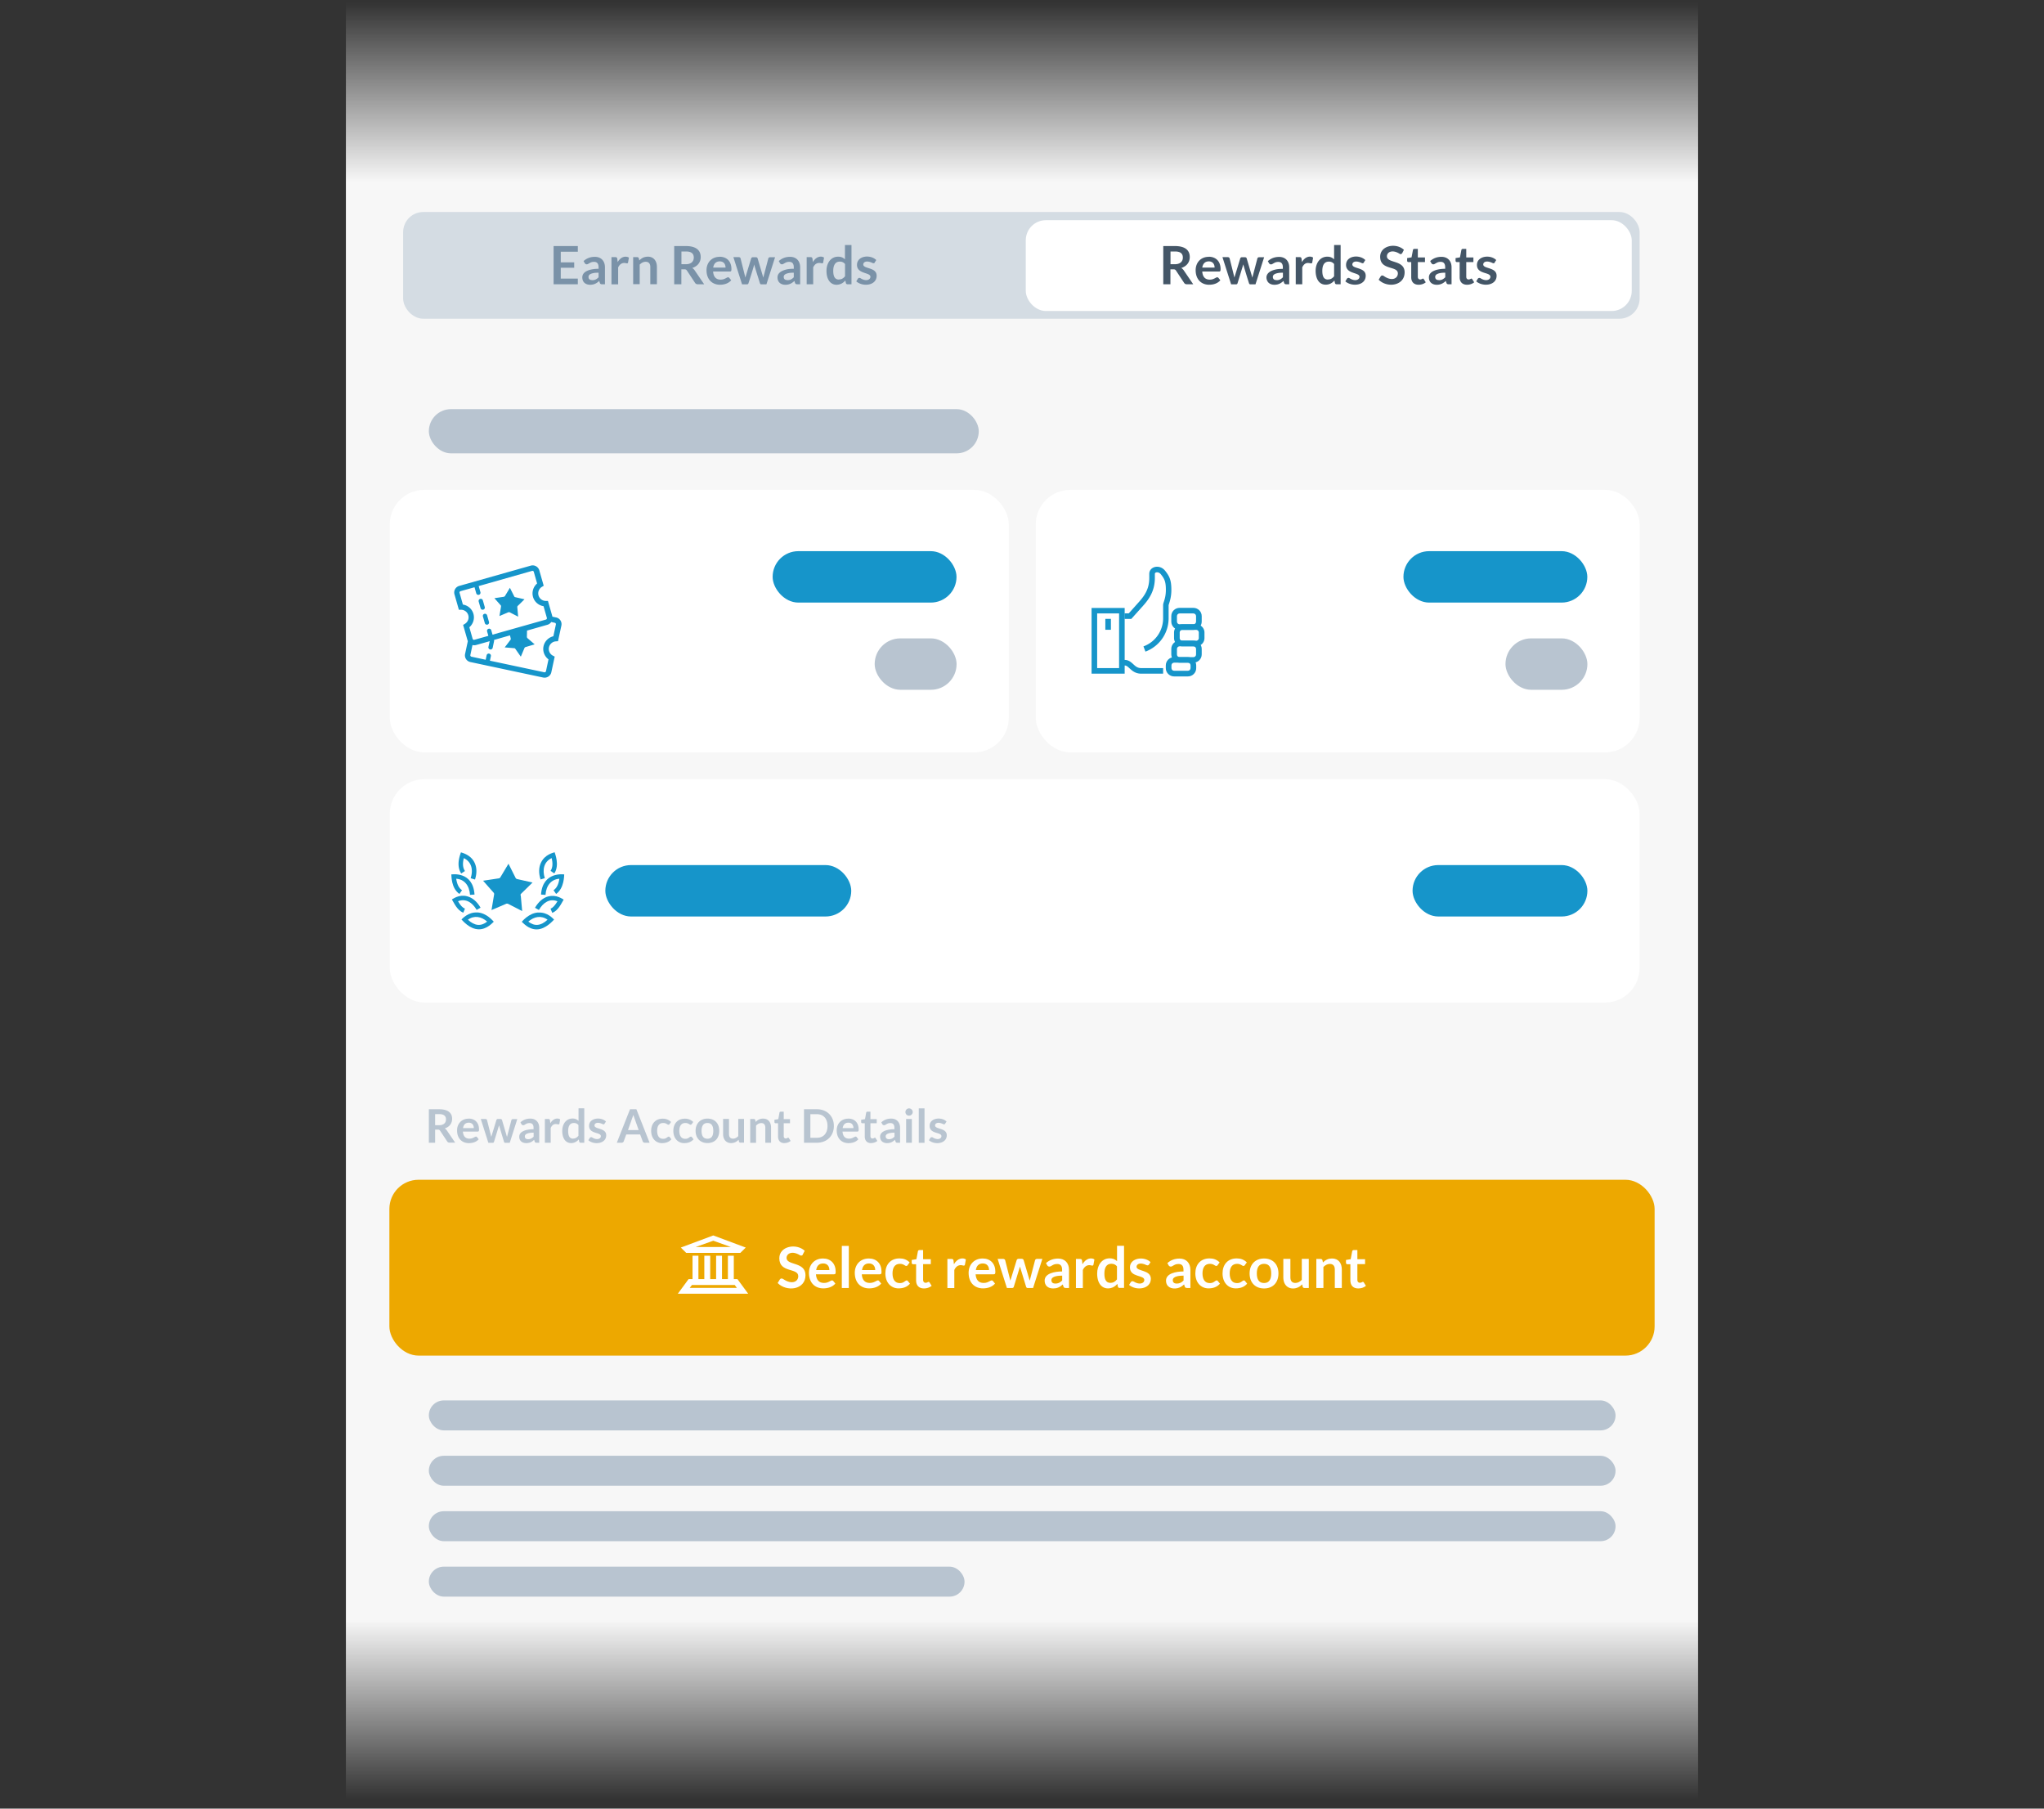 <svg id="d" xmlns="http://www.w3.org/2000/svg" viewBox="0 0 260 230"><rect x="0" y="0" width="260" height="230" fill="#333333" stroke="none"/><defs><linearGradient id="e" x1="130" y1=".29" x2="130" y2="228.81" gradientUnits="userSpaceOnUse"><stop offset="0" stop-color="#f7f7f7" stop-opacity="0"/><stop offset=".1" stop-color="#f7f7f7"/><stop offset=".9" stop-color="#f7f7f7"/><stop offset="1" stop-color="#f7f7f7" stop-opacity="0"/></linearGradient><style>.f{fill-rule:evenodd}.f,.g,.h,.i,.k,.m{stroke-width:0}.f,.m{fill:#fff}.g{fill:#7a92a8}.h{fill:#1695ca}.i{fill:#445667}.k{fill:#b8c4d0}</style></defs><path fill="url(#e)" stroke-width="0" d="M44 0h172v230H44z"/><rect class="m" x="49.58" y="62.29" width="78.74" height="33.39" rx="4.4" ry="4.4"/><rect class="h" x="98.28" y="70.09" width="23.39" height="6.54" rx="3.27" ry="3.27"/><rect class="k" x="111.26" y="81.18" width="10.42" height="6.54" rx="3.27" ry="3.27"/><rect class="m" x="49.58" y="99.09" width="158.98" height="28.4" rx="4.4" ry="4.4"/><rect class="m" x="131.75" y="62.29" width="76.82" height="33.39" rx="4.4" ry="4.4"/><rect class="h" x="178.52" y="70.09" width="23.39" height="6.54" rx="3.27" ry="3.27"/><rect class="k" x="191.5" y="81.18" width="10.42" height="6.54" rx="3.27" ry="3.27"/><rect class="h" x="179.68" y="110.01" width="22.24" height="6.54" rx="3.27" ry="3.27"/><rect class="h" x="77" y="110.01" width="31.28" height="6.54" rx="3.27" ry="3.27"/><rect class="k" x="54.55" y="52.03" width="69.95" height="5.62" rx="2.81" ry="2.81"/><rect x="49.53" y="150.03" width="160.94" height="22.36" rx="3.71" ry="3.71" fill="#eda800" stroke-width="0"/><rect x="51.28" y="26.96" width="157.28" height="13.57" rx="2.56" ry="2.56" fill="#d4dce3" stroke-width="0"/><rect class="m" x="130.48" y="28" width="77.08" height="11.55" rx="2.56" ry="2.56"/><path class="h" d="M69.75 113.99c-.67.18-1.25.68-1.7 1.45l.5.28c.53-.93 1.38-1.51 2.36-1.1-.33.54-.58.81-.88.94l.22.53c.76-.31 1.12-1.14 1.45-1.69-.13-.05-.9-.68-1.95-.4zM68.45 116.04c-1.19.08-2 1.11-2.08 1.18.13.1.83.97 1.89.97 1.18 0 2.13-1.18 2.22-1.25-.12-.08-.79-.97-2.02-.89zm-1.25 1.16c.75-.65 1.65-.82 2.45-.24-.86.79-1.65.87-2.45.24zM68.82 113.76l.57.04c.08-1.22.75-1.98 1.76-2.05-.09.7-.34 1.19-.74 1.46l.33.47c1.05-.73 1.01-2.36 1.03-2.48-.01 0-2.75-.42-2.95 2.56z"/><path class="h" d="M69.3 111.67c-.34-1.05-.12-2.08.87-2.55.17.68.13 1.23-.14 1.63l.48.32c.71-1.07.06-2.57.04-2.69-.12.06-1.24.24-1.75 1.35-.28.6-.29 1.34-.04 2.11l.55-.17zM59.14 115.55c-.3-.12-.56-.39-.88-.94.34-.14.69-.17 1.02-.08.52.14.98.55 1.35 1.18l.5-.28c-.44-.77-1.03-1.27-1.7-1.45-1.05-.28-1.83.35-1.95.4.3.49.67 1.37 1.45 1.69l.22-.53zM60.72 116.04c-1.19-.08-1.94.83-2.02.89.12.1 1.02 1.25 2.22 1.25 1.05 0 1.76-.87 1.89-.97-.12-.09-.86-1.09-2.08-1.18zm-1.2.92c.79-.58 1.7-.42 2.45.24-.8.63-1.59.55-2.45-.24zM58.44 113.68l.33-.47c-.4-.27-.64-.77-.74-1.46 1.01.06 1.67.82 1.76 2.05l.57-.04c-.2-3.03-2.92-2.55-2.95-2.56.03.16-.04 1.74 1.03 2.48z"/><path class="h" d="M59.14 110.76c-.27-.4-.32-.95-.14-1.63 1 .47 1.21 1.5.87 2.55l.55.17c.25-.78.24-1.51-.04-2.11-.49-1.08-1.66-1.3-1.75-1.35-.03.16-.69 1.6.04 2.69l.48-.32zM66.21 113.88c0-.09.02-.18.09-.24l1.44-1.41-1.96-.44a.295.295 0 01-.2-.16l-.9-1.79-1.03 1.72c-.05.08-.12.13-.21.14l-1.99.3 1.33 1.51c.06.06.09.15.07.24l-.33 1.98 1.85-.79c.08-.04.18-.03.26 0l1.79.92-.18-2zM61.13 77.34c.04.15.2.23.34.19.15-.04.23-.19.19-.34l-.24-.84a.276.276 0 00-.34-.19c-.15.04-.23.19-.19.34l.24.84zM61.43 78.4l.24.84c.04.15.2.23.34.19.15-.04.23-.19.19-.34l-.24-.84a.276.276 0 00-.34-.19c-.15.04-.23.19-.19.34zM63.73 77.06v.08l-.2 1.2 1.13-.48s.11-.02.16 0l1.09.56-.11-1.21c0-.05.01-.11.05-.15l.87-.85-1.19-.27a.172.172 0 01-.12-.1l-.55-1.09-.63 1.05s-.08.08-.13.09l-1.21.18.81.92s.03.04.04.07z"/><path class="h" d="M70.73 78.52l-.47-.1v-.04l-.56-1.96h-.26c-.44 0-.82-.28-.94-.7a.97.97 0 01.43-1.09l.23-.14-.56-1.96a.88.88 0 00-1.08-.6l-9.11 2.58c-.46.13-.73.61-.6 1.07l.56 1.96h.26c.44 0 .82.28.94.7s-.06.86-.43 1.09l-.23.14.56 1.96s.03.07.04.1l-.35 1.63c-.1.47.2.93.67 1.03l9.26 1.97c.47.1.94-.2 1.04-.67l.43-1.99-.23-.12a.96.96 0 01-.5-1.06c.09-.42.46-.74.89-.76l.26-.02.43-1.99c.1-.47-.2-.93-.67-1.03zM59.7 79.77c.48-.41.7-1.08.52-1.71s-.71-1.08-1.34-1.18l-.42-1.48c-.03-.09.03-.2.12-.22l1.78-.5.22.77c.04.15.2.23.34.19.15-.04.23-.19.19-.34l-.22-.77 6.79-1.93c.09-.03.2.03.22.12l.42 1.48c-.48.41-.7 1.08-.52 1.71s.71 1.08 1.34 1.18l.42 1.48c.03.09-.03.2-.12.22l-6.79 1.92-.16-.56a.276.276 0 00-.34-.19c-.15.04-.23.19-.19.34l.16.56-1.78.5c-.09.03-.2-.03-.22-.12l-.42-1.48zm10.7 1.14c-.62.14-1.12.63-1.26 1.27-.14.64.12 1.29.63 1.67l-.32 1.5c-.02.1-.12.16-.22.14l-6.91-1.47.12-.57a.276.276 0 10-.54-.12l-.12.57-1.81-.39a.18.18 0 01-.14-.21l.27-1.27c.14.03.29.04.44 0l1.75-.49-.16.72a.276.276 0 10.54.12l.18-.86s0-.1-.01-.14l2.03-.58.1.41v.08c0 .03-.02.05-.03.07l-.74.97 1.22.1c.05 0 .1.03.13.08l.7 1 .47-1.12s.06-.09.12-.1l1.17-.35-.93-.8s-.06-.09-.06-.14l.02-.81 2.6-.74c.21-.06.37-.19.48-.35l.45.1c.1.02.16.12.14.21l-.32 1.5zM147.95 85.67h-2.79c-.74 0-1.15-.38-1.48-.68-.25-.23-.4-.36-.62-.36h-.36v-.71h.36c.5 0 .82.29 1.1.55.29.27.54.49 1 .49h2.79v.71zM152.15 82.19h-1.75c-.58 0-1.06-.47-1.06-1.05v-.7c0-.58.47-1.05 1.06-1.05h1.75c.58 0 1.06.47 1.06 1.05v.7c0 .58-.47 1.05-1.06 1.05zm-1.75-2.09c-.19 0-.34.15-.34.34v.7c0 .19.15.34.34.34h1.75c.19 0 .34-.15.34-.34v-.7c0-.19-.15-.34-.34-.34h-1.75z"/><path class="h" d="M151.8 80.1h-1.75c-.58 0-1.06-.47-1.06-1.05v-.7c0-.58.47-1.05 1.06-1.05h1.75c.58 0 1.06.47 1.06 1.05v.7c0 .58-.47 1.05-1.06 1.05zm-1.75-2.09c-.19 0-.34.15-.34.34v.7c0 .19.15.34.34.34h1.75c.19 0 .34-.15.34-.34v-.7c0-.19-.15-.34-.34-.34h-1.75zM151.8 84.27h-1.75c-.58 0-1.06-.47-1.06-1.05v-.7c0-.58.47-1.05 1.06-1.05h1.75c.58 0 1.06.47 1.06 1.05v.7c0 .58-.47 1.05-1.06 1.05zm-1.75-2.08c-.19 0-.34.15-.34.34v.7c0 .19.15.34.34.34h1.75c.19 0 .34-.15.34-.34v-.7c0-.19-.15-.34-.34-.34h-1.75z"/><path class="h" d="M151.1 86.02h-1.75c-.58 0-1.06-.47-1.06-1.05v-.35c0-.58.47-1.05 1.06-1.05h1.75c.58 0 1.06.47 1.06 1.05v.35c0 .58-.47 1.05-1.06 1.05zm-1.75-1.75c-.19 0-.34.15-.34.34v.35c0 .19.15.34.34.34h1.75c.19 0 .34-.15.34-.34v-.35c0-.19-.15-.34-.34-.34h-1.75zM143.06 85.67h-4.21v-8.36h4.21v8.36zm-3.5-.71h2.79v-6.95h-2.79v6.95z"/><path class="h" d="M145.7 82.86l-.25-.66a3.8 3.8 0 002.5-3.51v-1.73c0-.14.04-.27.1-.45.1-.31.25-.77.25-1.49 0-1.07-.18-1.41-.63-1.98-.19-.24-.45-.3-.62-.24-.15.05-.15.15-.15.19v.5c0 1.65-.73 2.69-1.52 3.57l-1.48 1.65h-.86V78h.54l1.27-1.42c.83-.92 1.34-1.76 1.34-3.1v-.5c0-.4.24-.72.63-.85.41-.14 1-.05 1.41.48.55.7.77 1.19.77 2.42 0 .82-.18 1.37-.28 1.7-.03.09-.07.21-.07.24v1.74c-.04 1.87-1.2 3.5-2.96 4.16zM140.6 78.7h.71v1.39h-.71z"/><rect class="k" x="54.55" y="178.09" width="150.95" height="3.81" rx="1.9" ry="1.9"/><rect class="k" x="54.55" y="185.13" width="150.95" height="3.81" rx="1.9" ry="1.9"/><rect class="k" x="54.55" y="192.18" width="150.95" height="3.81" rx="1.9" ry="1.9"/><rect class="k" x="54.55" y="199.23" width="68.14" height="3.81" rx="1.9" ry="1.9"/><path class="f" d="M94.17 159.33l.69-.68-4.13-1.54-4.13 1.54.69.68h6.89zm-3.44-1.55l2.24.8h-4.48l2.24-.8zM93.84 162.66h-.5v-2.97h-.75v2.97h-.75v-2.97h-.75v2.97h-.75v-2.97h-.75v2.97h-.75v-2.97h-.75v2.97h-.5l-1.37 1.86h8.95l-1.37-1.86zm-6.11 1.12l.29-.37h5.44l.27.37h-6.01z"/><path class="m" d="M102.13 159.53c-.08.16-.23.18-.38.09-1-.61-1.7-.21-1.7.35 0 .98 2.41.46 2.41 2.19 0 1.88-2.4 2.16-3.54 1l.28-.46c.1-.13.24-.16.42-.05 1.1.76 1.92.35 1.92-.36 0-1.1-2.41-.38-2.41-2.28 0-1.56 2.18-1.94 3.23-.95l-.24.46zM104.69 160.04c.97 0 1.61.65 1.61 1.67 0 .21-.01.34-.21.34h-2.3c.05.67.35 1.1 1.02 1.1.35 0 .55-.1.86-.27.12-.07.25-.08.33.03l.26.32c-.37.44-.96.61-1.53.61-1.07 0-1.83-.72-1.83-1.98 0-1.04.7-1.82 1.78-1.82m.03.63c-.54 0-.81.32-.89.84h1.68c0-.49-.28-.84-.79-.84M107.08 158.44h.89v5.35h-.89zM110.52 160.04c.97 0 1.61.64 1.61 1.67 0 .21-.01.34-.21.34h-2.3c.05.67.35 1.1 1.02 1.1.71 0 .98-.53 1.19-.24l.26.32c-.37.44-.96.61-1.53.61-1.07 0-1.83-.72-1.83-1.98 0-1.04.7-1.82 1.78-1.82m.03.63c-.54 0-.81.32-.89.84h1.68c0-.5-.29-.84-.79-.84M115.47 160.88c-.09.11-.19.15-.32.07-.24-.15-.39-.23-.68-.23-.68 0-.94.53-.94 1.22s.26 1.23.92 1.23c.2 0 .37-.03.57-.17.12-.08.34-.29.47-.08l.26.32c-.37.44-.89.6-1.46.6-.93 0-1.67-.71-1.67-1.91 0-1.11.66-1.9 1.8-1.9.5 0 .92.14 1.29.51l-.24.32zM117.53 163.85c-.65 0-1-.39-1-1.02v-2.06h-.38c-.1 0-.18-.06-.18-.19v-.35l.6-.1.19-1.01c.02-.09.09-.15.2-.15h.46v1.16h.98v.63h-.98v2c0 .3.22.43.46.35.22-.08.25-.17.36-.02l.27.43c-.27.22-.63.33-.97.33M120.51 163.79v-3.69h.52c.17 0 .24.05.26.22l.05.45c.45-.78 1.15-.87 1.52-.61l-.12.67c-.03.14-.15.13-.29.09-.41-.11-.82.04-1.06.58v2.3h-.89zM125 160.04c.97 0 1.61.64 1.61 1.67 0 .21-.01.34-.21.34h-2.3c.05.67.35 1.1 1.02 1.1.35 0 .54-.1.86-.27.12-.07.25-.08.33.03l.26.32c-.37.44-.96.61-1.53.61-1.07 0-1.83-.72-1.83-1.98 0-1.06.72-1.82 1.78-1.82m.03.63c-.54 0-.81.32-.89.84h1.68c0-.5-.29-.84-.79-.84M126.89 160.09h.71c.14 0 .23.08.26.17l.66 2.6.8-2.61c.03-.09.12-.17.24-.17h.4c.14 0 .22.08.25.17l.77 2.61.68-2.6c.03-.11.14-.17.25-.17h.68l-1.18 3.7h-.72c-.08 0-.13-.05-.17-.16l-.78-2.56-.78 2.56c-.03.11-.1.16-.2.16h-.68l-1.18-3.7zM135.98 163.79h-.4c-.2 0-.27-.06-.31-.19l-.08-.26c-.43.39-.77.51-1.23.51-.66 0-1.08-.37-1.08-1 0-.92 1.29-1.16 2.22-1.16v-.22c0-.45-.17-.73-.62-.73-.38 0-.52.11-.81.28-.16.09-.36.07-.46-.11l-.16-.28c.43-.39.94-.58 1.55-.58.85 0 1.38.57 1.38 1.43v2.33zm-1.74-.56c.31 0 .57-.09.87-.39v-.62c-.5 0-1.37.07-1.37.57 0 .31.2.44.5.44M136.86 163.79v-3.69h.52c.17 0 .24.05.26.22l.05.45c.45-.78 1.15-.87 1.52-.61l-.12.67c-.03.14-.15.13-.29.09-.41-.11-.82.05-1.06.58v2.3h-.89zM142.43 163.79c-.12 0-.19-.05-.23-.16l-.07-.36c-.23.26-.49.45-.83.53-.93.22-1.74-.38-1.74-1.85 0-1.04.58-1.93 1.6-1.93.33 0 .63.08.93.36v-1.95h.89v5.35h-.55zm-1.19-.65c.31 0 .57-.1.84-.44v-1.66c-.17-.21-.39-.33-.72-.33-.67 0-.88.58-.88 1.25 0 .61.14 1.18.76 1.18M146.15 160.81c-.08.13-.2.12-.32.07-.82-.4-1.26-.12-1.26.21 0 .62 1.82.36 1.82 1.53 0 1.35-1.89 1.55-2.77.78l.21-.34c.09-.15.27-.16.39-.08.76.47 1.34.2 1.34-.2 0-.68-1.83-.3-1.83-1.61 0-1.22 1.81-1.46 2.62-.67l-.2.32zM151.41 163.79h-.4c-.2 0-.27-.06-.31-.19l-.08-.26c-.26.23-.52.41-.86.48-.76.15-1.44-.16-1.44-.97 0-.92 1.29-1.16 2.22-1.16v-.22c0-.45-.17-.73-.62-.73-.37 0-.5.1-.81.28-.16.09-.36.07-.46-.11l-.16-.28c.43-.39.94-.58 1.55-.58.85 0 1.38.57 1.38 1.43v2.33zm-1.73-.56c.36 0 .61-.13.87-.39v-.62c-.5 0-1.37.07-1.37.57 0 .31.2.44.5.44M154.9 160.88c-.09.11-.19.15-.32.07-.24-.15-.39-.23-.68-.23-.68 0-.94.53-.94 1.22s.26 1.23.92 1.23c.2 0 .37-.03.57-.17.12-.08.34-.29.47-.08l.26.32c-.37.44-.89.6-1.46.6-.93 0-1.67-.71-1.67-1.91 0-1.11.66-1.9 1.8-1.9.5 0 .92.14 1.29.51l-.24.32zM158.36 160.88c-.09.11-.19.15-.32.07-.24-.15-.39-.23-.68-.23-.68 0-.94.53-.94 1.22s.26 1.23.92 1.23c.2 0 .37-.03.57-.17.12-.08.34-.29.47-.08l.26.32c-.37.44-.89.6-1.46.6-.93 0-1.67-.71-1.67-1.91 0-1.11.66-1.9 1.8-1.9.5 0 .92.14 1.29.51l-.24.32zM160.79 160.04c1.11 0 1.83.73 1.83 1.9s-.71 1.91-1.83 1.91-1.84-.75-1.84-1.91.74-1.9 1.84-1.9m0 3.12c.69 0 .91-.53.91-1.22s-.21-1.22-.91-1.22-.92.53-.92 1.22.22 1.22.92 1.22M164.14 160.09v2.35c0 .43.19.71.63.71.32 0 .59-.16.82-.39v-2.67h.89v3.7h-.55c-.12 0-.19-.05-.23-.16l-.06-.3c-.25.25-.47.4-.8.48-.85.2-1.6-.29-1.6-1.37v-2.35h.89zM167.44 163.79v-3.69h.55c.12 0 .19.05.23.16l.06.29c.36-.37.73-.51 1.15-.51.83 0 1.25.59 1.25 1.4v2.35h-.89v-2.35c0-.43-.2-.71-.63-.71-.32 0-.59.16-.82.39v2.67h-.89zM172.77 163.85c-.65 0-1-.39-1-1.02v-2.06h-.38c-.1 0-.18-.06-.18-.19v-.35l.6-.1.19-1.01c.02-.09.09-.15.2-.15h.46v1.16h.98v.63h-.98v2c0 .33.26.45.56.31.12-.06.17-.11.26.02l.27.43c-.27.23-.63.33-.97.33"/><path class="g" d="M73.5 31.29v.72h-2.17v1.35h1.71v.69h-1.71v1.38h2.17v.72h-3.08v-4.86h3.08zM76.96 36.15h-.37c-.19 0-.25-.06-.29-.18l-.08-.24c-.24.22-.48.38-.81.45-.71.14-1.34-.15-1.34-.91 0-.86 1.2-1.09 2.07-1.09v-.2c0-.41-.16-.68-.57-.68-.35 0-.47.1-.76.26-.15.09-.33.07-.43-.1l-.15-.26c.4-.36.88-.54 1.44-.54.78 0 1.28.52 1.28 1.33v2.18zm-1.63-.52c.34 0 .57-.12.81-.37v-.58c-.24 0-.45.01-.61.04-.31.06-.67.17-.67.49 0 .29.18.41.47.41M77.78 36.15V32.7h.49c.16 0 .22.05.25.21l.05.42c.12-.21.27-.38.44-.5.34-.25.77-.22.99-.07l-.11.62c-.02.13-.14.12-.27.09-.39-.1-.76.05-.99.54v2.15h-.83zM80.54 36.15V32.7h.51c.11 0 .18.05.21.15l.06.27c.21-.21.45-.38.75-.44.84-.19 1.49.3 1.49 1.27v2.19h-.84v-2.19c0-.4-.18-.66-.59-.66-.3 0-.55.15-.76.36v2.49h-.83zM86.67 34.25v1.9h-.91v-4.86h1.49c1.04 0 1.88.36 1.88 1.4 0 .64-.37 1.16-1.08 1.39.11.06.21.16.3.28l1.22 1.79h-.82c-.15 0-.26-.06-.34-.18l-1.03-1.56c-.09-.13-.17-.16-.33-.16h-.39zm0-.65h.57c.58 0 1.01-.27 1.01-.85s-.42-.77-.99-.77h-.58v1.61zM91.54 32.65c.91 0 1.5.6 1.5 1.56 0 .2-.02.32-.19.32h-2.14c.04.62.33 1.03.95 1.03.32 0 .51-.09.8-.25.11-.06.23-.07.31.03l.24.3c-.35.41-.89.57-1.43.57-.98 0-1.71-.67-1.71-1.85 0-.96.65-1.7 1.67-1.7m.02.58c-.5 0-.76.3-.84.79h1.57c0-.48-.27-.79-.73-.79M93.3 32.7h.66c.14 0 .22.07.24.16l.61 2.43.74-2.43c.03-.09.11-.15.22-.15h.37c.13 0 .21.07.23.15l.72 2.44.64-2.43c.02-.1.13-.16.23-.16h.63l-1.1 3.45h-.67c-.07 0-.12-.05-.16-.15-.67-2.16-.68-2.14-.72-2.39-.08.39-.76 2.49-.73 2.39-.03.1-.09.15-.18.15h-.64l-1.1-3.45zM101.79 36.15h-.37c-.19 0-.25-.06-.29-.18l-.08-.24c-.24.22-.48.38-.81.45-.71.14-1.34-.15-1.34-.91 0-.57.54-.84 1.08-.99.27-.07.6-.1.99-.1v-.2c0-.41-.16-.68-.57-.68-.35 0-.47.1-.76.26-.15.09-.33.07-.43-.1l-.15-.26c.4-.36.88-.54 1.44-.54.76 0 1.28.5 1.28 1.33v2.18zm-1.63-.52c.34 0 .57-.12.81-.37v-.58c-.24 0-.45.01-.61.04-.31.06-.67.17-.67.49 0 .29.18.41.47.41M102.61 36.15V32.7h.49c.16 0 .22.05.25.21l.05.42c.42-.73 1.07-.82 1.42-.57l-.11.62c-.03.19-.2.06-.51.06-.29 0-.56.14-.76.56v2.15h-.83zM107.81 36.15c-.11 0-.18-.05-.21-.15l-.07-.33c-.22.24-.45.42-.78.5-.85.21-1.62-.35-1.62-1.73 0-.97.54-1.8 1.49-1.8.32 0 .6.09.86.34v-1.82h.83v4.99h-.51zm-1.11-.61c.29 0 .53-.09.79-.41v-1.55a.799.799 0 00-.67-.31c-.62 0-.83.54-.83 1.17 0 .57.13 1.11.71 1.11M111.28 33.38c-.07.11-.18.12-.3.06-.78-.37-1.17-.11-1.17.19 0 .6 1.7.32 1.7 1.43 0 1.29-1.78 1.44-2.59.72l.19-.32c.09-.14.25-.15.36-.07.7.44 1.25.19 1.25-.19 0-.59-1.71-.33-1.71-1.51s1.69-1.37 2.45-.62l-.19.3z"/><path class="i" d="M148.88 34.25v1.9h-.91v-4.86h1.49c1.04 0 1.88.36 1.88 1.4 0 .64-.37 1.16-1.08 1.39.11.06.21.16.3.28l1.22 1.79h-.82c-.15 0-.26-.06-.34-.18l-1.03-1.56c-.09-.13-.17-.16-.33-.16h-.39zm0-.65h.57c.58 0 1.01-.27 1.01-.85s-.42-.77-.99-.77h-.58v1.61zM153.76 32.65c.91 0 1.5.6 1.5 1.56 0 .2-.02.32-.19.32h-2.14c.04.62.33 1.03.95 1.03.32 0 .51-.09.8-.25.11-.06.23-.07.31.03l.24.3c-.28.33-.75.57-1.43.57-.98 0-1.71-.67-1.71-1.85 0-.97.65-1.7 1.67-1.7m.01.58c-.5 0-.76.3-.84.79h1.57c0-.46-.26-.79-.73-.79M155.51 32.7h.66c.13 0 .22.07.24.16l.61 2.43.74-2.43c.03-.09.11-.15.22-.15h.37c.13 0 .21.07.23.15l.72 2.44.64-2.43c.02-.1.13-.16.23-.16h.63l-1.1 3.45h-.67c-.07 0-.12-.05-.16-.15-.61-1.95-.72-2.39-.72-2.39l-.73 2.39c-.03.1-.09.15-.18.15h-.64l-1.1-3.45zM164 36.15h-.37c-.19 0-.25-.06-.29-.18l-.08-.24c-.24.22-.48.38-.81.45-.51.1-1.06-.01-1.27-.5-.23-.54-.03-1.13 1.01-1.39.27-.07.6-.1.99-.1v-.2c0-.41-.16-.68-.57-.68-.35 0-.47.1-.76.26-.15.09-.33.07-.43-.1l-.15-.26c.4-.36.88-.54 1.44-.54.76 0 1.28.5 1.28 1.33v2.18zm-1.62-.52c.34 0 .57-.12.81-.37v-.58c-.24 0-.45.01-.61.04-.31.06-.67.17-.67.49 0 .29.18.41.47.41M164.82 36.15V32.7h.49c.16 0 .22.05.25.21l.05.42c.42-.73 1.07-.82 1.42-.57l-.11.62c-.06.37-.79-.4-1.27.62v2.15h-.83zM170.02 36.15c-.11 0-.18-.05-.21-.15l-.07-.33c-.3.34-.65.53-1.11.53-.91 0-1.28-.85-1.28-1.76 0-.98.55-1.8 1.49-1.8.32 0 .6.09.86.34v-1.82h.83v4.99h-.51zm-1.11-.61c.29 0 .53-.09.79-.41v-1.55a.799.799 0 00-.67-.31c-.63 0-.83.54-.83 1.17 0 .58.13 1.11.71 1.11M173.49 33.38c-.07.11-.18.12-.3.06-.78-.37-1.17-.11-1.17.19 0 .6 1.7.32 1.7 1.43 0 1.29-1.78 1.43-2.59.72l.19-.32c.09-.14.25-.15.36-.07.7.44 1.25.19 1.25-.19 0-.59-1.71-.32-1.71-1.51s1.69-1.37 2.45-.62l-.19.3zM178.36 32.18c-.08.16-.22.17-.35.08-.92-.57-1.59-.2-1.59.33 0 .93 2.25.43 2.25 2.04 0 1.74-2.24 2.02-3.3.94l.26-.43c.09-.12.23-.15.39-.04 1.05.73 1.79.3 1.79-.33 0-1.01-2.25-.35-2.25-2.12 0-1.45 2.03-1.81 3.02-.88l-.22.43zM180.45 36.21c-.61 0-.94-.37-.94-.95v-1.93h-.35c-.09 0-.17-.06-.17-.18v-.33l.56-.09.18-.94c.02-.09.09-.14.19-.14h.43v1.09h.91v.59h-.91v1.87c0 .2.11.34.3.34.26 0 .33-.22.46-.04l.25.4c-.25.21-.58.31-.91.31M184.65 36.15h-.37c-.19 0-.25-.06-.29-.18l-.08-.24c-.25.22-.48.38-.81.45-.71.14-1.34-.15-1.34-.91 0-.85 1.21-1.09 2.07-1.09v-.2c0-.41-.16-.68-.57-.68-.35 0-.47.1-.76.26-.15.09-.33.07-.43-.1l-.15-.26c.4-.36.88-.54 1.44-.54.75 0 1.28.49 1.28 1.33v2.18zm-1.62-.52c.34 0 .57-.13.81-.37v-.58c-.24 0-.45.01-.61.04-.31.06-.67.17-.67.49 0 .29.18.41.47.41M186.61 36.21c-.61 0-.94-.37-.94-.95v-1.93h-.35c-.09 0-.17-.06-.17-.18v-.33l.56-.09.18-.94c.02-.09.09-.14.19-.14h.43v1.09h.91v.59h-.91v1.87c0 .2.11.34.3.34.26 0 .33-.22.46-.04l.25.4c-.25.21-.58.31-.91.31M190.14 33.38c-.07.12-.19.12-.3.06-.78-.37-1.17-.11-1.17.19 0 .59 1.7.32 1.7 1.43 0 1.29-1.78 1.43-2.59.72l.19-.32c.09-.14.25-.14.36-.07.7.44 1.25.19 1.25-.19 0-.64-1.71-.28-1.71-1.51 0-1.14 1.69-1.37 2.45-.62l-.19.3z"/><path class="k" d="M55.35 143.66v1.66h-.8v-4.26h1.31c.91 0 1.65.31 1.65 1.22 0 .57-.33 1.03-.94 1.22.1.06.19.14.26.24l1.07 1.57h-.72c-.12 0-.22-.04-.3-.16l-.9-1.36c-.08-.11-.15-.14-.29-.14h-.34zm0-.57h.5c.52 0 .88-.24.88-.74s-.37-.67-.87-.67h-.51v1.41zM59.62 142.25c.78 0 1.31.51 1.31 1.37 0 .17 0 .28-.17.28h-1.88c.04.55.29.9.83.9.28 0 .45-.08.7-.22.1-.05.21-.06.27.03l.21.27c-.24.28-.65.49-1.25.49-.86 0-1.5-.58-1.5-1.62 0-.85.58-1.49 1.46-1.49zm.01.52c-.43 0-.67.26-.73.69h1.37c0-.41-.23-.69-.64-.69zM61.16 142.3h.58c.12 0 .19.07.21.14l.54 2.13.65-2.13c.02-.07.09-.14.2-.14h.32c.11 0 .18.06.2.14l.63 2.14.56-2.13c.02-.08.11-.14.2-.14h.55l-.96 3.02h-.59c-.06 0-.11-.04-.14-.13l-.63-2.09-.64 2.09c-.03.09-.08.13-.16.13h-.56l-.96-3.02zM68.59 145.32h-.33c-.17 0-.22-.05-.25-.16l-.07-.21c-.22.2-.42.34-.71.39-.62.12-1.18-.13-1.18-.79 0-.75 1.06-.95 1.82-.95v-.18c0-.36-.14-.6-.5-.6-.3 0-.41.08-.66.23-.13.07-.29.06-.38-.09l-.13-.23c.35-.32.77-.48 1.26-.48.69 0 1.13.46 1.13 1.17v1.91zm-1.42-.45c.3 0 .5-.11.71-.32v-.51c-.41 0-1.12.06-1.12.47 0 .25.16.36.41.36zM69.31 145.32v-3.02h.43c.14 0 .19.04.22.18l.04.37c.37-.64.94-.71 1.25-.5l-.09.54c-.05.32-.69-.35-1.11.55v1.88h-.73zM73.87 145.32c-.09 0-.16-.04-.19-.13l-.06-.29c-.2.22-.4.36-.68.43-.75.18-1.42-.31-1.42-1.51 0-.85.47-1.58 1.31-1.58.27 0 .52.07.76.3v-1.6h.73v4.38h-.45zm-.98-.53c.25 0 .46-.08.69-.36v-1.35a.709.709 0 00-.59-.27c-.55 0-.72.48-.72 1.02 0 .5.12.97.62.97zM76.91 142.89c-.06.1-.16.11-.26.06-.67-.33-1.03-.1-1.03.17 0 .52 1.49.28 1.49 1.25 0 1.1-1.56 1.27-2.27.63l.17-.28c.08-.12.22-.13.32-.07.62.39 1.1.16 1.1-.16 0-.55-1.5-.25-1.5-1.32 0-1 1.48-1.2 2.15-.55l-.17.26zM82.64 145.32h-.62c-.13 0-.23-.07-.27-.18l-.32-.87h-1.77l-.32.87c-.03.09-.13.18-.26.18h-.62l1.68-4.26h.81l1.68 4.26zm-2.77-1.61h1.37l-.68-1.92-.68 1.92zM85.18 142.94c-.14.17-.24.06-.39-.02a.832.832 0 00-.43-.11c-.56 0-.77.44-.77 1s.21 1.01.75 1.01c.16 0 .3-.02.47-.14.1-.07.27-.23.38-.07l.21.27c-.31.36-.73.49-1.2.49-.75 0-1.37-.58-1.37-1.56 0-.9.53-1.55 1.47-1.55.4 0 .75.12 1.06.42l-.19.27zM88 142.94c-.14.17-.24.06-.39-.02a.832.832 0 00-.43-.11c-.56 0-.77.44-.77 1s.21 1.01.75 1.01c.16 0 .3-.02.47-.14.1-.07.27-.23.38-.07l.21.27c-.31.36-.73.49-1.2.49-.75 0-1.37-.58-1.37-1.56 0-.9.53-1.55 1.47-1.55.4 0 .75.12 1.06.42l-.19.27zM89.99 142.25c.9 0 1.5.59 1.5 1.55s-.57 1.56-1.5 1.56-1.51-.63-1.51-1.56.61-1.55 1.51-1.55zm0 2.56c.57 0 .74-.43.74-1s-.18-1-.74-1-.75.43-.75 1 .18 1 .75 1zM92.73 142.3v1.92c0 .35.16.58.51.58.27 0 .48-.13.67-.32v-2.19h.73v3.02h-.45c-.09 0-.16-.04-.19-.13l-.05-.24c-.21.21-.39.33-.66.39-.7.16-1.31-.23-1.31-1.12v-1.92h.73zM95.43 145.32v-3.02h.45c.09 0 .16.04.19.13l.05.24c.3-.3.6-.42.94-.42.67 0 1.02.47 1.02 1.15v1.92h-.73v-1.92c0-.35-.16-.58-.51-.58-.26 0-.49.13-.67.32v2.19h-.73zM99.79 145.37c-.53 0-.82-.32-.82-.84v-1.69h-.31c-.08 0-.15-.05-.15-.15v-.29l.49-.08.15-.83c.01-.07.07-.12.16-.12h.38v.95h.8v.52h-.8v1.64c0 .25.2.35.37.28.17-.06.19-.15.29-.02l.22.35c-.22.18-.51.27-.8.27zM106.07 143.19c0 1.24-.86 2.13-2.17 2.13h-1.63v-4.26h1.63c1.3 0 2.17.89 2.17 2.13zm-.81 0c0-.89-.48-1.5-1.35-1.5h-.83v3h.83c.88 0 1.35-.62 1.35-1.5zM107.91 142.25c.78 0 1.31.51 1.31 1.37 0 .18-.01.28-.17.28h-1.88c.04.55.29.9.83.9.28 0 .44-.08.7-.22.1-.05.21-.06.27.03l.21.27c-.25.29-.66.49-1.25.49-.86 0-1.5-.58-1.5-1.62 0-.85.58-1.49 1.46-1.49zm.01.52c-.43 0-.67.26-.73.69h1.37c0-.41-.23-.69-.64-.69zM110.82 145.37c-.53 0-.82-.32-.82-.84v-1.69h-.31c-.08 0-.15-.05-.15-.15v-.29l.49-.08.15-.83c.01-.07.07-.12.16-.12h.38v.95h.8v.52h-.8v1.64c0 .28.23.37.45.25.1-.05.13-.09.21.01l.22.35c-.22.18-.51.27-.8.27zM114.49 145.32h-.33c-.17 0-.22-.05-.25-.16l-.07-.21c-.22.19-.43.34-.71.39-.62.12-1.18-.13-1.18-.79 0-.75 1.06-.95 1.82-.95v-.18c0-.36-.14-.6-.5-.6-.31 0-.43.09-.66.23-.13.07-.29.06-.38-.09l-.13-.23c.35-.32.77-.48 1.26-.48.69 0 1.13.46 1.13 1.17v1.91zm-1.21-.47c.2-.04.35-.15.5-.3v-.51c-.41 0-1.12.06-1.12.47 0 .34.32.4.62.34zM116.1 141.42c0 .25-.22.46-.47.46s-.46-.2-.46-.46.21-.47.46-.47.47.21.47.47zm-.11.88v3.02h-.73v-3.02h.73zM117.6 140.95v4.38h-.73v-4.38h.73zM120.23 142.89c-.05.08-.13.12-.26.06-.67-.33-1.03-.1-1.03.17 0 .52 1.49.28 1.49 1.25 0 1.1-1.56 1.27-2.27.63l.17-.28c.08-.12.22-.13.32-.07.61.38 1.1.17 1.1-.16 0-.56-1.5-.24-1.5-1.32 0-1 1.48-1.2 2.15-.55l-.17.26z"/></svg>